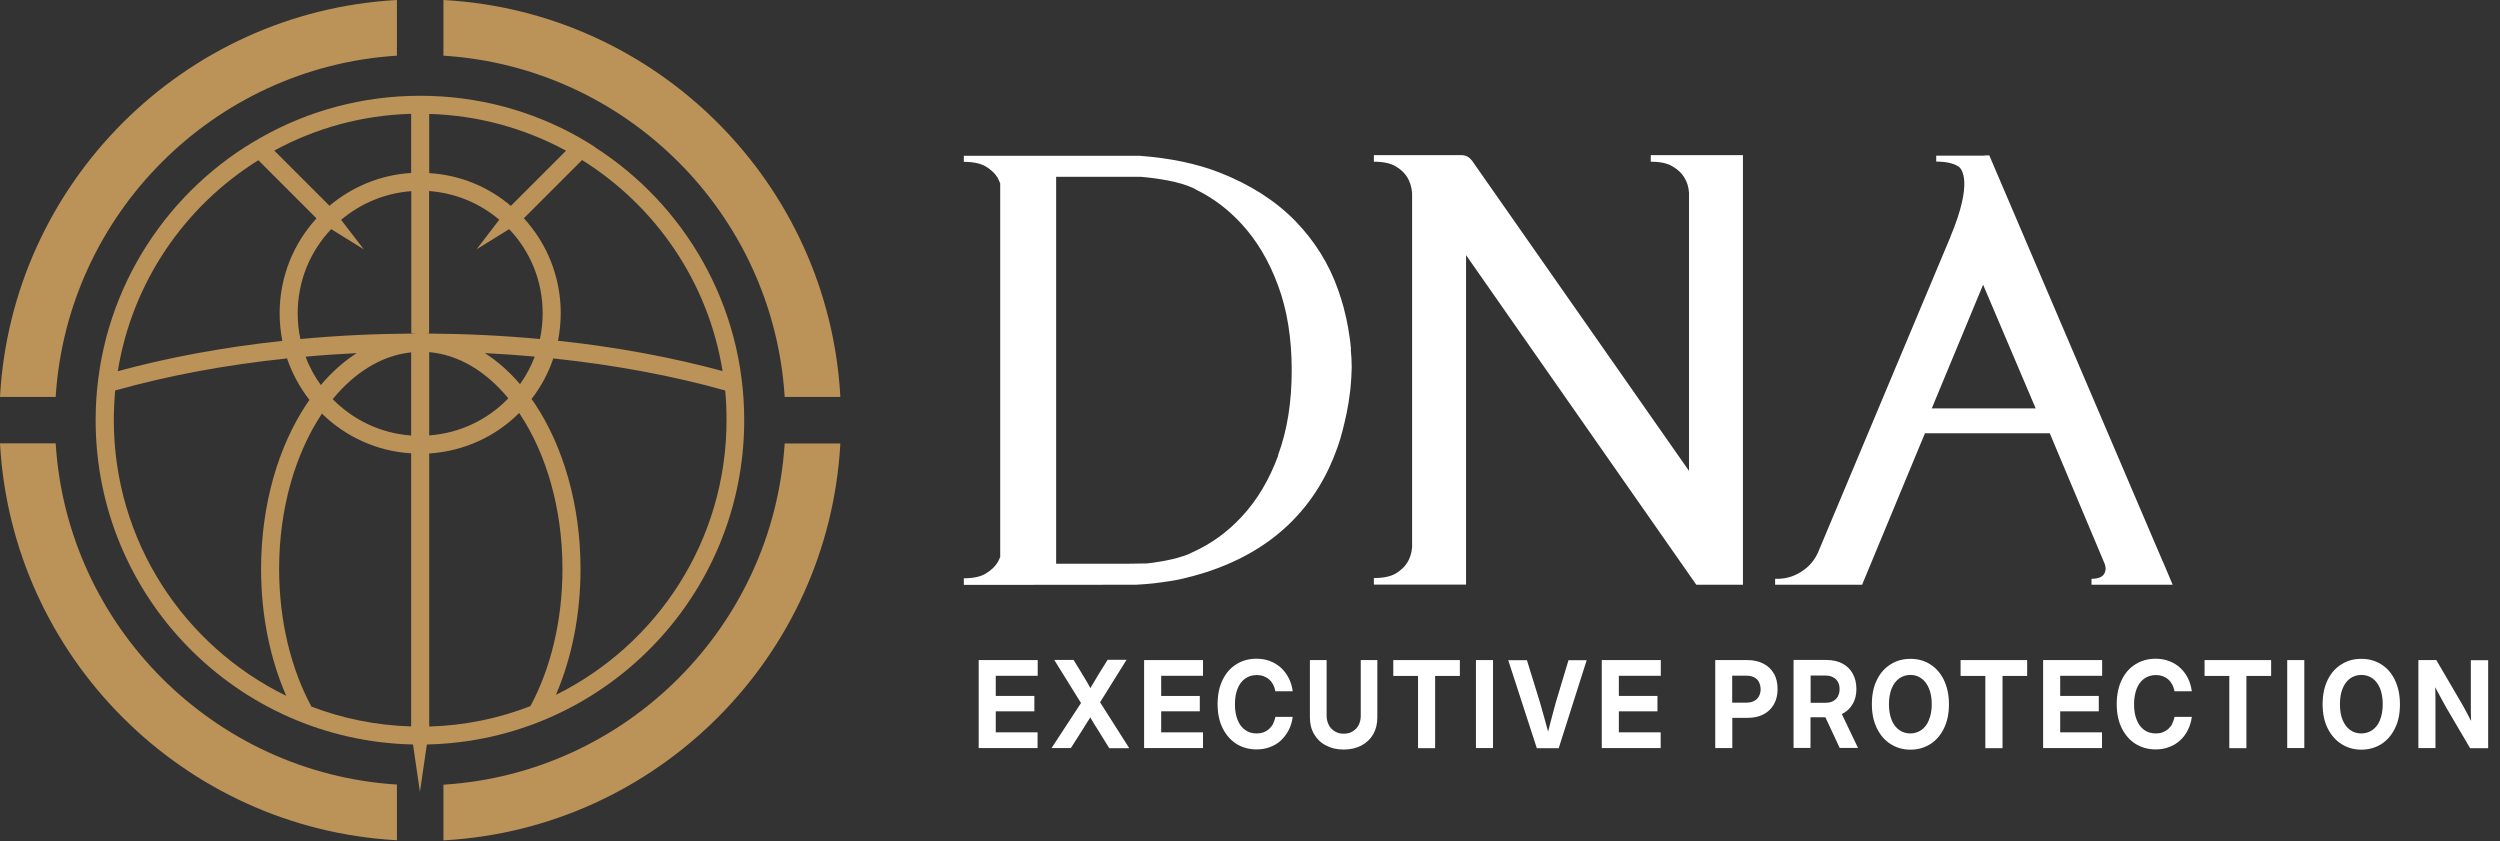 <svg xmlns="http://www.w3.org/2000/svg" width="208" height="70" viewBox="0 0 208 70" fill="none"><rect x="0" y="0" width="208" height="70" fill="#333333" stroke="none"/><path fill-rule="evenodd" clip-rule="evenodd" d="M49.515 12.24C49.082 11.962 48.65 11.694 48.197 11.437C44.285 9.224 39.776 7.968 34.959 7.968C30.141 7.968 25.632 9.224 21.721 11.437C21.268 11.694 20.835 11.952 20.393 12.229C12.919 17.027 7.957 25.406 7.957 34.959C7.957 49.669 19.713 61.621 34.341 61.94H34.362L34.938 65.882L35.515 61.94H35.535C50.163 61.621 61.919 49.669 61.919 34.959C61.919 25.416 56.968 17.027 49.484 12.24H49.515ZM34.207 9.481V14.391C31.623 14.546 29.276 15.555 27.413 17.119L22.822 12.528C26.229 10.675 30.09 9.584 34.207 9.471V9.481ZM21.484 13.321L26.332 18.169C24.428 20.249 23.265 23.018 23.265 26.065C23.265 26.847 23.347 27.619 23.491 28.36C18.581 28.885 13.969 29.75 9.8 30.883C10.994 23.481 15.369 17.15 21.494 13.331L21.484 13.321ZM23.8 57.884C15.318 53.746 9.47 45.027 9.47 34.959C9.47 34.125 9.512 33.302 9.584 32.488C13.897 31.274 18.715 30.358 23.882 29.822C24.315 31.088 24.943 32.241 25.745 33.271C25.663 33.384 25.591 33.487 25.519 33.6C23.151 37.152 21.721 42.01 21.721 47.343C21.721 51.224 22.482 54.837 23.81 57.884H23.8ZM25.426 29.678C26.826 29.544 28.247 29.452 29.678 29.38C28.587 30.079 27.588 30.975 26.693 32.035C26.168 31.315 25.735 30.522 25.426 29.678ZM34.207 60.437C31.284 60.355 28.504 59.778 25.91 58.79C24.232 55.681 23.223 51.697 23.223 47.333C23.223 42.268 24.593 37.718 26.765 34.444C26.765 34.434 26.775 34.424 26.785 34.413C28.731 36.318 31.325 37.543 34.207 37.718V60.427V60.437ZM34.207 36.235C31.654 36.05 29.369 34.928 27.681 33.209C29.534 30.954 31.788 29.565 34.207 29.318V36.235ZM34.207 27.784V27.753C31.047 27.774 27.969 27.928 24.994 28.206C24.84 27.516 24.768 26.796 24.768 26.065C24.768 23.347 25.828 20.877 27.557 19.065L30.275 20.753L28.381 18.293C29.976 16.944 31.994 16.069 34.218 15.905V27.763C34.362 27.763 34.506 27.763 34.66 27.763C34.516 27.763 34.362 27.784 34.218 27.794L34.207 27.784ZM48.434 13.321C54.548 17.14 58.934 23.471 60.118 30.872C55.938 29.74 51.337 28.875 46.426 28.35C46.571 27.609 46.653 26.837 46.653 26.055C46.653 23.008 45.49 20.238 43.585 18.159L48.434 13.31V13.321ZM35.71 9.481C39.828 9.594 43.688 10.696 47.096 12.538L42.504 17.13C40.651 15.555 38.294 14.556 35.71 14.402V9.491V9.481ZM35.36 27.753C35.473 27.753 35.587 27.753 35.7 27.753V15.894C37.913 16.059 39.941 16.924 41.537 18.282L39.653 20.743L42.36 19.065C44.1 20.887 45.15 23.347 45.15 26.065C45.15 26.796 45.068 27.516 44.923 28.206C41.948 27.928 38.87 27.774 35.71 27.753V27.774C35.597 27.763 35.484 27.753 35.37 27.753H35.36ZM40.353 29.38C41.753 29.452 43.132 29.544 44.491 29.668C44.182 30.491 43.77 31.253 43.266 31.963C42.391 30.934 41.403 30.059 40.343 29.38H40.353ZM42.288 33.147C40.6 34.897 38.284 36.04 35.71 36.225V29.297C38.15 29.513 40.435 30.883 42.288 33.137V33.147ZM35.71 60.437V37.728C38.634 37.543 41.259 36.297 43.194 34.362C43.215 34.393 43.235 34.424 43.256 34.455C45.428 37.718 46.797 42.278 46.797 47.343C46.797 51.677 45.798 55.65 44.131 58.749C41.506 59.768 38.665 60.365 35.7 60.447L35.71 60.437ZM46.251 57.812C47.559 54.775 48.3 51.182 48.3 47.333C48.3 42 46.859 37.141 44.501 33.59C44.409 33.456 44.316 33.322 44.223 33.199C45.006 32.19 45.623 31.047 46.035 29.822C51.193 30.368 56.01 31.274 60.334 32.488C60.416 33.302 60.447 34.125 60.447 34.959C60.447 44.985 54.662 53.653 46.251 57.812Z" fill="#BB9257"></path><path d="M4.632 36.884H0C0.968 54.651 15.256 68.94 33.023 69.907V65.275C17.799 64.318 5.579 52.099 4.632 36.884ZM0 33.023H4.632C5.59 17.809 17.799 5.59 33.023 4.632V0C15.256 0.978 0.968 15.256 0 33.023ZM65.285 33.023H69.918C68.95 15.256 54.662 0.968 36.894 0V4.632C52.119 5.59 64.338 17.799 65.285 33.023ZM36.894 65.285V69.918C54.662 68.95 68.95 54.662 69.918 36.894H65.285C64.328 52.119 52.119 64.338 36.894 65.285Z" fill="#BB9257"></path><path d="M86.337 56.237V54.919H81.427V62.238H86.326V60.931H82.847V59.181H86.059V57.904H82.847V56.226H86.326L86.337 56.237Z" fill="white"></path><path d="M93.934 62.248H92.287L91.34 60.715C91.257 60.581 91.175 60.447 91.082 60.313L90.846 59.912C90.794 59.829 90.763 59.757 90.712 59.685C90.66 59.757 90.619 59.829 90.578 59.901C90.496 60.035 90.413 60.169 90.32 60.303C90.238 60.437 90.156 60.571 90.073 60.704L89.096 62.238H87.49L89.94 58.491L87.716 54.909H89.322L90.073 56.134C90.176 56.298 90.269 56.463 90.362 56.618C90.454 56.782 90.547 56.947 90.64 57.101C90.671 57.153 90.701 57.204 90.722 57.256C90.753 57.204 90.784 57.153 90.815 57.091C90.907 56.926 91 56.772 91.103 56.607C91.195 56.443 91.299 56.278 91.391 56.123L92.153 54.898H93.728L91.525 58.429L93.934 62.218V62.248Z" fill="white"></path><path d="M100.09 56.237V54.919H95.19V62.238H100.09V60.931H96.611V59.181H99.822V57.904H96.611V56.226H100.09V56.237Z" fill="white"></path><path d="M105.916 60.241C105.823 60.406 105.71 60.539 105.576 60.663C105.443 60.776 105.288 60.869 105.123 60.931C104.948 60.992 104.773 61.023 104.568 61.023C104.187 61.023 103.857 60.931 103.59 60.725C103.312 60.529 103.106 60.251 102.962 59.881C102.818 59.52 102.746 59.098 102.746 58.594C102.746 58.09 102.818 57.667 102.962 57.307C103.106 56.947 103.312 56.659 103.59 56.463C103.857 56.267 104.187 56.164 104.568 56.164C104.773 56.164 104.959 56.195 105.123 56.257C105.288 56.319 105.443 56.401 105.576 56.514C105.71 56.628 105.823 56.772 105.916 56.937C106.009 57.111 106.071 57.297 106.112 57.513H107.553C107.501 57.101 107.388 56.731 107.213 56.401C107.038 56.062 106.822 55.784 106.565 55.547C106.297 55.31 105.998 55.125 105.659 55.001C105.319 54.867 104.948 54.806 104.547 54.806C103.919 54.806 103.363 54.95 102.879 55.259C102.385 55.557 102.004 55.989 101.726 56.556C101.448 57.122 101.304 57.791 101.304 58.584C101.304 59.376 101.448 60.035 101.726 60.591C102.015 61.157 102.396 61.59 102.879 61.898C103.373 62.197 103.919 62.351 104.547 62.351C104.948 62.351 105.319 62.289 105.659 62.156C105.998 62.032 106.307 61.857 106.565 61.61C106.822 61.373 107.038 61.085 107.213 60.756C107.388 60.426 107.501 60.056 107.553 59.644H106.112C106.071 59.86 105.998 60.045 105.916 60.22V60.241Z" fill="white"></path><path d="M113.215 54.919V59.562C113.215 59.85 113.153 60.107 113.04 60.323C112.927 60.539 112.762 60.715 112.546 60.848C112.33 60.982 112.093 61.044 111.794 61.044C111.496 61.044 111.269 60.982 111.053 60.848C110.837 60.715 110.672 60.55 110.559 60.323C110.446 60.097 110.374 59.85 110.374 59.562V54.919H108.984V59.695C108.984 60.22 109.097 60.684 109.334 61.085C109.571 61.487 109.89 61.806 110.322 62.022C110.744 62.248 111.228 62.362 111.794 62.362C112.36 62.362 112.855 62.248 113.277 62.022C113.699 61.795 114.028 61.476 114.255 61.085C114.481 60.684 114.594 60.22 114.594 59.695V54.919H113.205H113.215Z" fill="white"></path><path d="M115.922 54.919V56.237H117.981V62.248H119.402V56.237H121.46V54.919H115.912H115.922Z" fill="white"></path><path d="M122.799 54.919V62.238H124.219V54.919H122.799Z" fill="white"></path><path d="M132.012 54.929L129.685 62.248H127.863L125.485 54.929H127.04L128.131 58.46C128.265 58.913 128.398 59.397 128.543 59.922C128.625 60.22 128.707 60.529 128.8 60.869C128.882 60.539 128.965 60.22 129.047 59.922C129.191 59.397 129.315 58.913 129.438 58.46L130.498 54.929H132.022H132.012Z" fill="white"></path><path d="M138.178 56.237V54.919H133.268V62.238H138.168V60.931H134.688V59.181H137.9V57.904H134.688V56.226H138.168L138.178 56.237Z" fill="white"></path><path d="M147.587 56.051C147.391 55.691 147.093 55.413 146.722 55.218C146.341 55.022 145.899 54.919 145.405 54.919H142.708V62.238H144.128V59.726H145.374C145.899 59.726 146.341 59.634 146.712 59.438C147.093 59.242 147.381 58.965 147.587 58.604C147.793 58.244 147.896 57.822 147.896 57.328C147.896 56.834 147.793 56.412 147.597 56.041L147.587 56.051ZM146.341 57.935C146.249 58.1 146.105 58.234 145.93 58.326C145.744 58.419 145.538 58.46 145.302 58.46H144.118V56.216H145.302C145.549 56.216 145.755 56.257 145.94 56.35C146.115 56.443 146.259 56.566 146.341 56.741C146.424 56.916 146.485 57.112 146.485 57.338C146.485 57.565 146.434 57.76 146.341 57.935Z" fill="white"></path><path d="M153.249 59.407C153.64 59.212 153.928 58.944 154.134 58.584C154.35 58.234 154.453 57.812 154.453 57.328C154.453 56.844 154.35 56.401 154.144 56.041C153.949 55.681 153.66 55.403 153.29 55.207C152.909 55.012 152.466 54.909 151.962 54.909H149.224V62.228H150.634V59.675H151.869L153.063 62.228H154.587L153.228 59.387L153.249 59.407ZM152.919 57.935C152.827 58.11 152.683 58.234 152.508 58.337C152.322 58.429 152.116 58.471 151.88 58.471H150.644V56.206H151.869C152.116 56.206 152.322 56.247 152.497 56.34C152.683 56.432 152.816 56.556 152.909 56.731C153.012 56.906 153.053 57.101 153.053 57.338C153.053 57.575 153.012 57.76 152.909 57.935H152.919Z" fill="white"></path><path d="M161.731 56.566C161.443 56 161.072 55.567 160.588 55.269C160.105 54.96 159.559 54.816 158.952 54.816C158.344 54.816 157.788 54.96 157.305 55.269C156.821 55.567 156.43 56 156.162 56.566C155.874 57.132 155.74 57.801 155.74 58.594C155.74 59.386 155.884 60.035 156.162 60.601C156.44 61.167 156.821 61.61 157.305 61.909C157.788 62.217 158.334 62.372 158.952 62.372C159.569 62.372 160.105 62.217 160.588 61.919C161.072 61.61 161.453 61.178 161.731 60.611C162.009 60.056 162.153 59.376 162.153 58.604C162.153 57.832 162.009 57.142 161.731 56.576V56.566ZM160.485 59.911C160.341 60.272 160.135 60.539 159.858 60.735C159.59 60.92 159.281 61.023 158.941 61.023C158.602 61.023 158.283 60.931 158.015 60.735C157.747 60.55 157.541 60.272 157.387 59.911C157.243 59.551 157.16 59.109 157.16 58.594C157.16 58.079 157.243 57.636 157.387 57.276C157.541 56.906 157.758 56.638 158.015 56.442C158.283 56.257 158.591 56.154 158.941 56.154C159.291 56.154 159.59 56.247 159.858 56.442C160.125 56.628 160.331 56.906 160.485 57.266C160.64 57.626 160.722 58.069 160.722 58.584C160.722 59.098 160.64 59.541 160.485 59.901V59.911Z" fill="white"></path><path d="M163.121 54.919V56.237H165.18V62.248H166.61V56.237H168.659V54.919H163.121Z" fill="white"></path><path d="M174.897 56.237V54.919H169.987V62.238H174.887V60.931H171.408V59.181H174.619V57.904H171.408V56.226H174.887L174.897 56.237Z" fill="white"></path><path d="M180.723 60.241C180.631 60.406 180.518 60.539 180.384 60.663C180.25 60.776 180.096 60.869 179.931 60.931C179.766 60.992 179.581 61.023 179.375 61.023C178.994 61.023 178.665 60.931 178.387 60.725C178.119 60.529 177.913 60.251 177.769 59.881C177.625 59.52 177.553 59.098 177.553 58.594C177.553 58.09 177.635 57.667 177.769 57.307C177.913 56.947 178.119 56.659 178.397 56.463C178.665 56.267 178.994 56.164 179.375 56.164C179.571 56.164 179.766 56.195 179.931 56.257C180.096 56.319 180.25 56.401 180.384 56.514C180.518 56.628 180.631 56.772 180.723 56.937C180.816 57.111 180.878 57.297 180.919 57.513H182.36C182.298 57.101 182.196 56.731 182.021 56.401C181.856 56.062 181.629 55.784 181.372 55.547C181.104 55.31 180.816 55.125 180.466 55.001C180.126 54.867 179.746 54.806 179.354 54.806C178.737 54.806 178.181 54.95 177.687 55.259C177.193 55.557 176.812 55.989 176.534 56.556C176.256 57.122 176.112 57.791 176.112 58.584C176.112 59.376 176.256 60.035 176.534 60.591C176.822 61.157 177.193 61.59 177.687 61.898C178.181 62.197 178.726 62.351 179.354 62.351C179.756 62.351 180.126 62.289 180.466 62.156C180.806 62.032 181.104 61.857 181.372 61.61C181.64 61.373 181.856 61.085 182.021 60.756C182.185 60.426 182.309 60.056 182.36 59.644H180.919C180.878 59.86 180.806 60.045 180.723 60.22V60.241Z" fill="white"></path><path d="M183.421 54.919V56.237H185.479V62.248H186.9V56.237H188.959V54.919H183.41H183.421Z" fill="white"></path><path d="M190.297 54.919V62.238H191.718V54.919H190.297Z" fill="white"></path><path d="M199.253 56.566C198.975 56 198.594 55.567 198.111 55.269C197.616 54.96 197.081 54.816 196.463 54.816C195.846 54.816 195.3 54.96 194.816 55.269C194.322 55.567 193.941 56 193.663 56.566C193.386 57.132 193.241 57.801 193.241 58.594C193.241 59.386 193.386 60.035 193.663 60.601C193.952 61.167 194.333 61.61 194.816 61.909C195.3 62.217 195.846 62.372 196.463 62.372C197.081 62.372 197.616 62.217 198.111 61.919C198.594 61.61 198.975 61.178 199.253 60.611C199.541 60.056 199.675 59.376 199.675 58.604C199.675 57.832 199.531 57.142 199.253 56.576V56.566ZM198.018 59.911C197.874 60.272 197.658 60.539 197.39 60.735C197.122 60.92 196.813 61.023 196.463 61.023C196.113 61.023 195.805 60.931 195.537 60.735C195.269 60.55 195.063 60.272 194.909 59.911C194.755 59.551 194.683 59.109 194.683 58.594C194.683 58.079 194.755 57.636 194.909 57.276C195.063 56.906 195.269 56.638 195.537 56.442C195.805 56.257 196.113 56.154 196.463 56.154C196.813 56.154 197.122 56.247 197.39 56.442C197.658 56.628 197.863 56.906 198.018 57.266C198.162 57.626 198.244 58.069 198.244 58.584C198.244 59.098 198.162 59.541 198.018 59.901V59.911Z" fill="white"></path><path d="M207.015 54.929V62.248H205.512L203.535 58.882C203.453 58.738 203.36 58.553 203.227 58.326C203.103 58.09 202.959 57.832 202.805 57.544C202.743 57.42 202.681 57.307 202.609 57.173C202.609 57.276 202.609 57.369 202.619 57.462C202.619 57.781 202.63 58.059 202.63 58.295C202.63 58.542 202.63 58.728 202.63 58.872V62.238H201.209V54.919H202.702L204.874 58.635C204.935 58.748 205.028 58.903 205.131 59.098C205.234 59.294 205.347 59.5 205.46 59.726C205.512 59.809 205.553 59.901 205.594 59.984C205.594 59.695 205.584 59.407 205.574 59.15C205.574 58.882 205.574 58.666 205.574 58.512V54.929H207.005H207.015Z" fill="white"></path><path d="M164.86 23.378L164.994 23.687L165.128 23.378H164.871H164.86Z" fill="white"></path><path d="M145.013 12.898V48.65H141.132L121.975 21.226V48.64H114.306V48.094C115.109 48.094 115.716 47.96 116.149 47.703C116.571 47.435 116.89 47.137 117.085 46.807C117.312 46.447 117.446 46.025 117.487 45.541C117.487 45.541 117.487 45.52 117.487 45.51V16.09C117.487 16.09 117.487 16.069 117.487 16.059C117.446 15.575 117.322 15.132 117.085 14.751C116.89 14.422 116.571 14.113 116.149 13.856C115.716 13.588 115.099 13.454 114.306 13.454V12.909H121.615C121.975 12.909 122.263 13.094 122.469 13.362L140.525 39.179V16.038C140.494 15.544 140.36 15.122 140.124 14.751C139.928 14.422 139.609 14.113 139.176 13.856C138.754 13.588 138.137 13.454 137.344 13.454V12.909H145.024L145.013 12.898Z" fill="white"></path><path d="M174.012 48.156V48.65H180.765L179.962 46.745L179.931 46.694L166.415 15.05L165.519 12.95V12.929H165.118V12.95H161.093V13.444C161.896 13.444 162.503 13.578 162.935 13.845L162.956 13.866C162.956 13.866 162.966 13.866 162.977 13.876C163.203 14.051 164.181 15.122 162.297 19.641C162.297 19.651 162.287 19.672 162.287 19.682L151.354 45.737C151.056 46.519 150.572 47.116 149.893 47.548C149.224 47.991 148.482 48.187 147.69 48.156V48.65H154.072H154.927L159.847 36.791L160.156 36.05H170.543L170.852 36.791L175.062 46.797C175.227 47.167 175.227 47.476 175.062 47.754C174.897 48.022 174.547 48.156 174.012 48.156ZM160.722 33.981L164.994 23.687L169.369 33.981H160.722Z" fill="white"></path><path d="M165.128 23.378L164.994 23.687L164.86 23.378H165.128Z" fill="white"></path><path d="M112.402 29.04C112.391 28.875 112.371 28.7 112.35 28.535C112.34 28.433 112.33 28.35 112.319 28.288C112.319 28.237 112.309 28.206 112.309 28.206C112.309 28.144 112.288 28.072 112.278 28.01C112.247 27.763 112.206 27.516 112.165 27.28L112.144 27.166C112.103 26.93 112.052 26.713 112.01 26.487C111.949 26.219 111.887 25.952 111.815 25.684C111.815 25.663 111.815 25.643 111.805 25.622C111.732 25.375 111.66 25.128 111.588 24.891C111.506 24.624 111.424 24.366 111.331 24.109C110.569 21.947 109.375 20.032 107.738 18.355C106.102 16.687 104.012 15.359 101.48 14.36C99.555 13.609 97.331 13.146 94.788 12.96H84.082H80.191V13.465C80.974 13.465 81.602 13.599 82.024 13.856C82.466 14.124 82.775 14.422 82.981 14.752C83.074 14.916 83.146 15.081 83.218 15.266V46.334C83.156 46.509 83.074 46.663 82.981 46.818C82.775 47.147 82.466 47.446 82.024 47.713C81.602 47.981 80.984 48.115 80.191 48.115V48.66H84.082L94.521 48.65C94.562 48.65 94.613 48.65 94.665 48.64C95.108 48.619 95.54 48.578 95.952 48.537C96.394 48.486 96.827 48.424 97.249 48.362C97.671 48.3 98.082 48.218 98.484 48.125C98.484 48.125 98.546 48.115 98.566 48.105C98.577 48.105 98.597 48.105 98.608 48.094C106.246 46.262 109.705 41.65 111.238 37.327C111.321 37.11 111.382 36.915 111.444 36.719C111.506 36.544 111.557 36.369 111.599 36.194C111.599 36.194 111.599 36.191 111.599 36.184C111.63 36.071 111.66 35.968 111.691 35.865C111.753 35.628 111.815 35.391 111.866 35.155C112 34.599 112.113 34.032 112.206 33.466C112.247 33.188 112.288 32.91 112.319 32.633C112.35 32.468 112.36 32.313 112.371 32.149C112.402 31.881 112.412 31.613 112.432 31.346C112.443 31.088 112.453 30.841 112.463 30.574C112.463 30.574 112.463 30.57 112.463 30.563C112.463 30.049 112.432 29.544 112.381 29.04H112.402ZM106.349 37.893C105.597 39.931 104.578 41.64 103.291 43.009C102.097 44.296 100.728 45.274 99.184 45.963C98.968 46.077 98.731 46.18 98.474 46.262C98.474 46.262 98.463 46.262 98.453 46.262C97.321 46.653 95.89 46.828 95.406 46.88C95.375 46.88 95.344 46.88 95.324 46.88C95.293 46.88 95.262 46.88 95.241 46.88C94.819 46.89 94.407 46.9 94.006 46.9H87.871V14.71H94.006C94.253 14.71 94.51 14.71 94.768 14.71C94.809 14.71 94.86 14.71 94.922 14.71C94.922 14.71 94.922 14.71 94.933 14.71C95.602 14.772 97.475 14.957 98.834 15.462C98.855 15.462 98.875 15.472 98.896 15.493C99.122 15.575 99.328 15.658 99.503 15.771C99.534 15.781 99.555 15.802 99.575 15.812C100.955 16.491 102.19 17.428 103.271 18.602C104.557 19.991 105.577 21.7 106.328 23.738C107.09 25.777 107.471 28.134 107.471 30.81C107.471 33.487 107.09 35.844 106.328 37.883L106.349 37.893Z" fill="white"></path></svg>